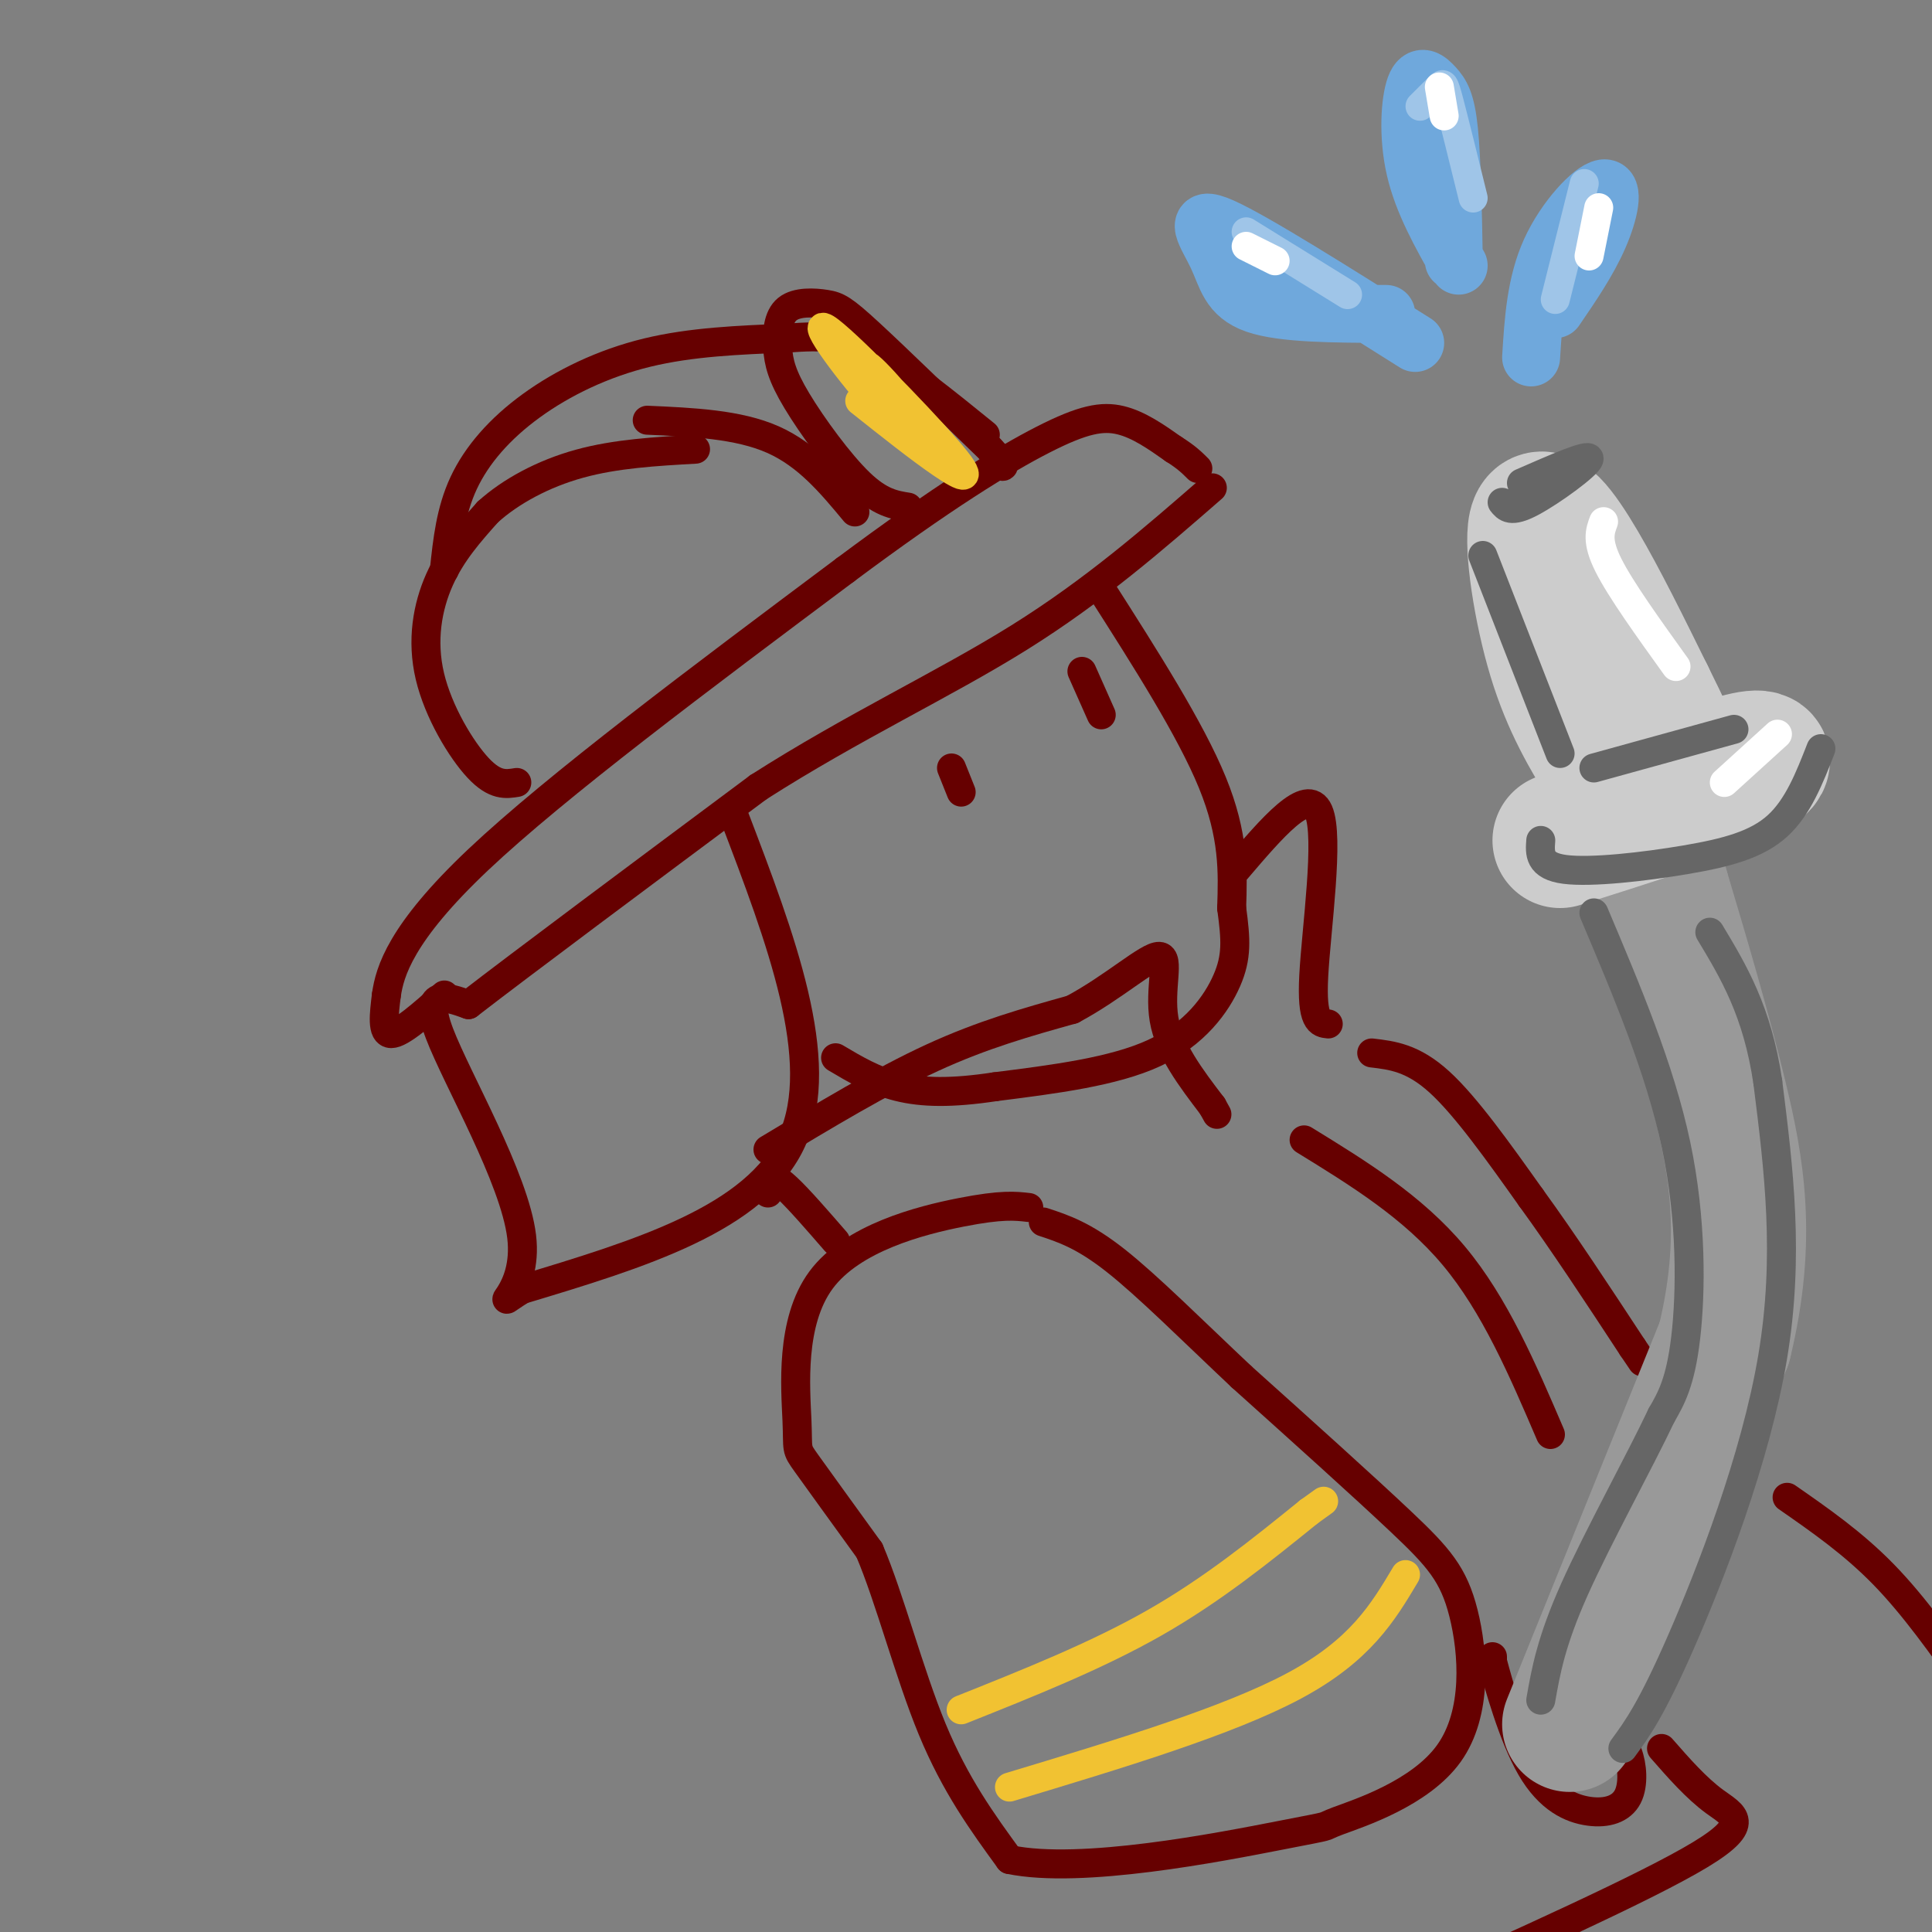 <svg viewBox='0 0 400 400' version='1.1' xmlns='http://www.w3.org/2000/svg' xmlns:xlink='http://www.w3.org/1999/xlink'><rect x="0" y="0" width="400" height="400" fill="#808080" stroke="none"/><g fill='none' stroke='#660000' stroke-width='6' stroke-linecap='round' stroke-linejoin='round'><path d='M152,169c9.667,25.333 19.333,50.667 12,67c-7.333,16.333 -31.667,23.667 -56,31'/><path d='M108,267c-7.583,4.738 1.458,1.083 0,-11c-1.458,-12.083 -13.417,-32.595 -17,-42c-3.583,-9.405 1.208,-7.702 6,-6'/><path d='M97,208c11.000,-8.500 35.500,-26.750 60,-45'/><path d='M157,163c19.556,-12.511 38.444,-21.289 54,-31c15.556,-9.711 27.778,-20.356 40,-31'/><path d='M92,206c-4.500,4.000 -9.000,8.000 -11,8c-2.000,0.000 -1.500,-4.000 -1,-8'/><path d='M80,206c0.689,-4.800 2.911,-12.800 19,-28c16.089,-15.200 46.044,-37.600 76,-60'/><path d='M175,118c20.214,-15.083 32.750,-22.792 41,-27c8.250,-4.208 12.214,-4.917 16,-4c3.786,0.917 7.393,3.458 11,6'/><path d='M243,93c2.667,1.667 3.833,2.833 5,4'/><path d='M107,162c-2.250,0.369 -4.500,0.738 -8,-3c-3.500,-3.738 -8.250,-11.583 -10,-19c-1.750,-7.417 -0.500,-14.405 2,-20c2.500,-5.595 6.250,-9.798 10,-14'/><path d='M101,106c4.711,-4.267 11.489,-7.933 19,-10c7.511,-2.067 15.756,-2.533 24,-3'/><path d='M177,106c-4.917,-5.917 -9.833,-11.833 -17,-15c-7.167,-3.167 -16.583,-3.583 -26,-4'/><path d='M92,118c0.649,-6.107 1.298,-12.214 4,-18c2.702,-5.786 7.458,-11.250 14,-16c6.542,-4.750 14.869,-8.786 24,-11c9.131,-2.214 19.065,-2.607 29,-3'/><path d='M163,70c7.489,-0.556 11.711,-0.444 18,3c6.289,3.444 14.644,10.222 23,17'/><path d='M188,105c-2.877,-0.460 -5.754,-0.919 -10,-5c-4.246,-4.081 -9.862,-11.783 -13,-17c-3.138,-5.217 -3.797,-7.951 -4,-11c-0.203,-3.049 0.049,-6.415 2,-8c1.951,-1.585 5.602,-1.388 8,-1c2.398,0.388 3.542,0.968 9,6c5.458,5.032 15.229,14.516 25,24'/><path d='M205,93c4.333,4.500 2.667,3.750 1,3'/><path d='M228,122c9.250,14.500 18.500,29.000 23,40c4.500,11.000 4.250,18.500 4,26'/><path d='M255,188c0.893,6.607 1.125,10.125 -1,15c-2.125,4.875 -6.607,11.107 -15,15c-8.393,3.893 -20.696,5.446 -33,7'/><path d='M206,225c-9.000,1.356 -15.000,1.244 -20,0c-5.000,-1.244 -9.000,-3.622 -13,-6'/><path d='M159,238c11.750,-7.083 23.500,-14.167 34,-19c10.500,-4.833 19.750,-7.417 29,-10'/><path d='M222,209c8.619,-4.595 15.667,-11.083 18,-11c2.333,0.083 -0.048,6.738 1,13c1.048,6.262 5.524,12.131 10,18'/><path d='M251,229c1.667,3.000 0.833,1.500 0,0'/><path d='M213,250c-2.780,-0.327 -5.560,-0.654 -14,1c-8.440,1.654 -22.541,5.289 -29,14c-6.459,8.711 -5.278,22.499 -5,29c0.278,6.501 -0.349,5.715 2,9c2.349,3.285 7.675,10.643 13,18'/><path d='M180,321c4.200,9.822 8.200,25.378 13,37c4.800,11.622 10.400,19.311 16,27'/><path d='M209,385c14.784,3.110 43.745,-2.614 56,-5c12.255,-2.386 7.803,-1.432 12,-3c4.197,-1.568 17.042,-5.657 23,-14c5.958,-8.343 5.027,-20.938 3,-29c-2.027,-8.062 -5.151,-11.589 -13,-19c-7.849,-7.411 -20.425,-18.705 -33,-30'/><path d='M257,285c-10.244,-9.644 -19.356,-18.756 -26,-24c-6.644,-5.244 -10.822,-6.622 -15,-8'/><path d='M309,343c0.000,0.000 0.000,1.000 0,1'/><path d='M309,344c1.210,4.578 4.236,15.522 8,22c3.764,6.478 8.267,8.489 12,9c3.733,0.511 6.697,-0.478 8,-3c1.303,-2.522 0.944,-6.578 0,-9c-0.944,-2.422 -2.472,-3.211 -4,-4'/><path d='M344,362c3.578,4.089 7.156,8.178 11,11c3.844,2.822 7.956,4.378 -3,11c-10.956,6.622 -36.978,18.311 -63,30'/><path d='M256,180c7.356,-8.622 14.711,-17.244 17,-12c2.289,5.244 -0.489,24.356 -1,34c-0.511,9.644 1.244,9.822 3,10'/><path d='M284,218c4.250,0.500 8.500,1.000 14,6c5.500,5.000 12.250,14.500 19,24'/><path d='M317,248c6.667,9.167 13.833,20.083 21,31'/><path d='M338,279c3.500,5.167 1.750,2.583 0,0'/></g>
<g fill='none' stroke='#999999' stroke-width='28' stroke-linecap='round' stroke-linejoin='round'><path d='M325,357c0.000,0.000 32.000,-79.000 32,-79'/><path d='M357,278c5.289,-21.711 2.511,-36.489 -1,-51c-3.511,-14.511 -7.756,-28.756 -12,-43'/><path d='M344,184c-2.667,-8.167 -3.333,-7.083 -4,-6'/></g>
<g fill='none' stroke='#cccccc' stroke-width='28' stroke-linecap='round' stroke-linejoin='round'><path d='M323,174c13.800,-4.378 27.600,-8.756 35,-12c7.400,-3.244 8.400,-5.356 5,-5c-3.400,0.356 -11.200,3.178 -19,6'/><path d='M333,159c-4.012,-6.589 -8.024,-13.179 -11,-23c-2.976,-9.821 -4.917,-22.875 -4,-27c0.917,-4.125 4.690,0.679 9,8c4.310,7.321 9.155,17.161 14,27'/><path d='M341,144c3.500,7.000 5.250,11.000 7,15'/></g>
<g fill='none' stroke='#6fa8dc' stroke-width='12' stroke-linecap='round' stroke-linejoin='round'><path d='M317,74c0.470,-7.619 0.940,-15.238 4,-22c3.060,-6.762 8.708,-12.667 11,-13c2.292,-0.333 1.226,4.905 -1,10c-2.226,5.095 -5.613,10.048 -9,15'/><path d='M302,55c-3.705,-6.557 -7.410,-13.113 -9,-20c-1.590,-6.887 -1.065,-14.104 0,-17c1.065,-2.896 2.671,-1.472 4,0c1.329,1.472 2.380,2.992 3,9c0.620,6.008 0.810,16.504 1,27'/><path d='M293,71c-16.714,-10.536 -33.429,-21.071 -40,-24c-6.571,-2.929 -3.000,1.750 -1,6c2.000,4.250 2.429,8.071 8,10c5.571,1.929 16.286,1.964 27,2'/></g>
<g fill='none' stroke='#660000' stroke-width='6' stroke-linecap='round' stroke-linejoin='round'><path d='M159,247c-0.222,-1.244 -0.444,-2.489 0,-3c0.444,-0.511 1.556,-0.289 4,2c2.444,2.289 6.222,6.644 10,11'/><path d='M270,236c11.250,6.917 22.500,13.833 31,24c8.500,10.167 14.250,23.583 20,37'/><path d='M370,310c6.833,4.750 13.667,9.500 20,16c6.333,6.500 12.167,14.750 18,23'/><path d='M197,159c0.000,0.000 2.000,5.000 2,5'/><path d='M224,139c0.000,0.000 4.000,9.000 4,9'/></g>
<g fill='none' stroke='#f1c232' stroke-width='6' stroke-linecap='round' stroke-linejoin='round'><path d='M199,354c14.000,-5.583 28.000,-11.167 40,-18c12.000,-6.833 22.000,-14.917 32,-23'/><path d='M271,313c5.333,-3.833 2.667,-1.917 0,0'/><path d='M209,370c22.667,-6.833 45.333,-13.667 59,-21c13.667,-7.333 18.333,-15.167 23,-23'/><path d='M178,83c6.248,4.966 12.496,9.932 17,13c4.504,3.068 7.263,4.240 1,-3c-6.263,-7.240 -21.548,-22.890 -25,-25c-3.452,-2.110 4.930,9.321 12,17c7.070,7.679 12.826,11.606 11,8c-1.826,-3.606 -11.236,-14.745 -14,-17c-2.764,-2.255 1.118,4.372 5,11'/></g>
<g fill='none' stroke='#666666' stroke-width='6' stroke-linecap='round' stroke-linejoin='round'><path d='M311,104c0.889,1.111 1.778,2.222 6,0c4.222,-2.222 11.778,-7.778 12,-9c0.222,-1.222 -6.889,1.889 -14,5'/><path d='M307,115c0.000,0.000 16.000,41.000 16,41'/><path d='M330,159c0.000,0.000 29.000,-8.000 29,-8'/><path d='M319,174c-0.202,2.649 -0.405,5.298 5,6c5.405,0.702 16.417,-0.542 25,-2c8.583,-1.458 14.738,-3.131 19,-7c4.262,-3.869 6.631,-9.935 9,-16'/><path d='M330,189c6.844,16.178 13.689,32.356 17,48c3.311,15.644 3.089,30.756 2,40c-1.089,9.244 -3.044,12.622 -5,16'/><path d='M344,293c-4.467,9.467 -13.133,25.133 -18,36c-4.867,10.867 -5.933,16.933 -7,23'/><path d='M336,362c2.933,-4.000 5.867,-8.000 12,-22c6.133,-14.000 15.467,-38.000 19,-59c3.533,-21.000 1.267,-39.000 -1,-57'/><path d='M366,224c-2.167,-14.667 -7.083,-22.833 -12,-31'/></g>
<g fill='none' stroke='#9fc5e8' stroke-width='6' stroke-linecap='round' stroke-linejoin='round'><path d='M258,48c0.000,0.000 21.000,13.000 21,13'/><path d='M294,22c1.578,-1.578 3.156,-3.156 4,-4c0.844,-0.844 0.956,-0.956 2,3c1.044,3.956 3.022,11.978 5,20'/><path d='M322,62c0.000,0.000 6.000,-24.000 6,-24'/></g>
<g fill='none' stroke='#ffffff' stroke-width='6' stroke-linecap='round' stroke-linejoin='round'><path d='M258,51c0.000,0.000 6.000,3.000 6,3'/><path d='M298,18c0.000,0.000 1.000,6.000 1,6'/><path d='M331,43c0.000,0.000 -2.000,10.000 -2,10'/><path d='M332,108c-0.750,2.000 -1.500,4.000 1,9c2.500,5.000 8.250,13.000 14,21'/><path d='M357,162c0.000,0.000 11.000,-10.000 11,-10'/></g>
</svg>